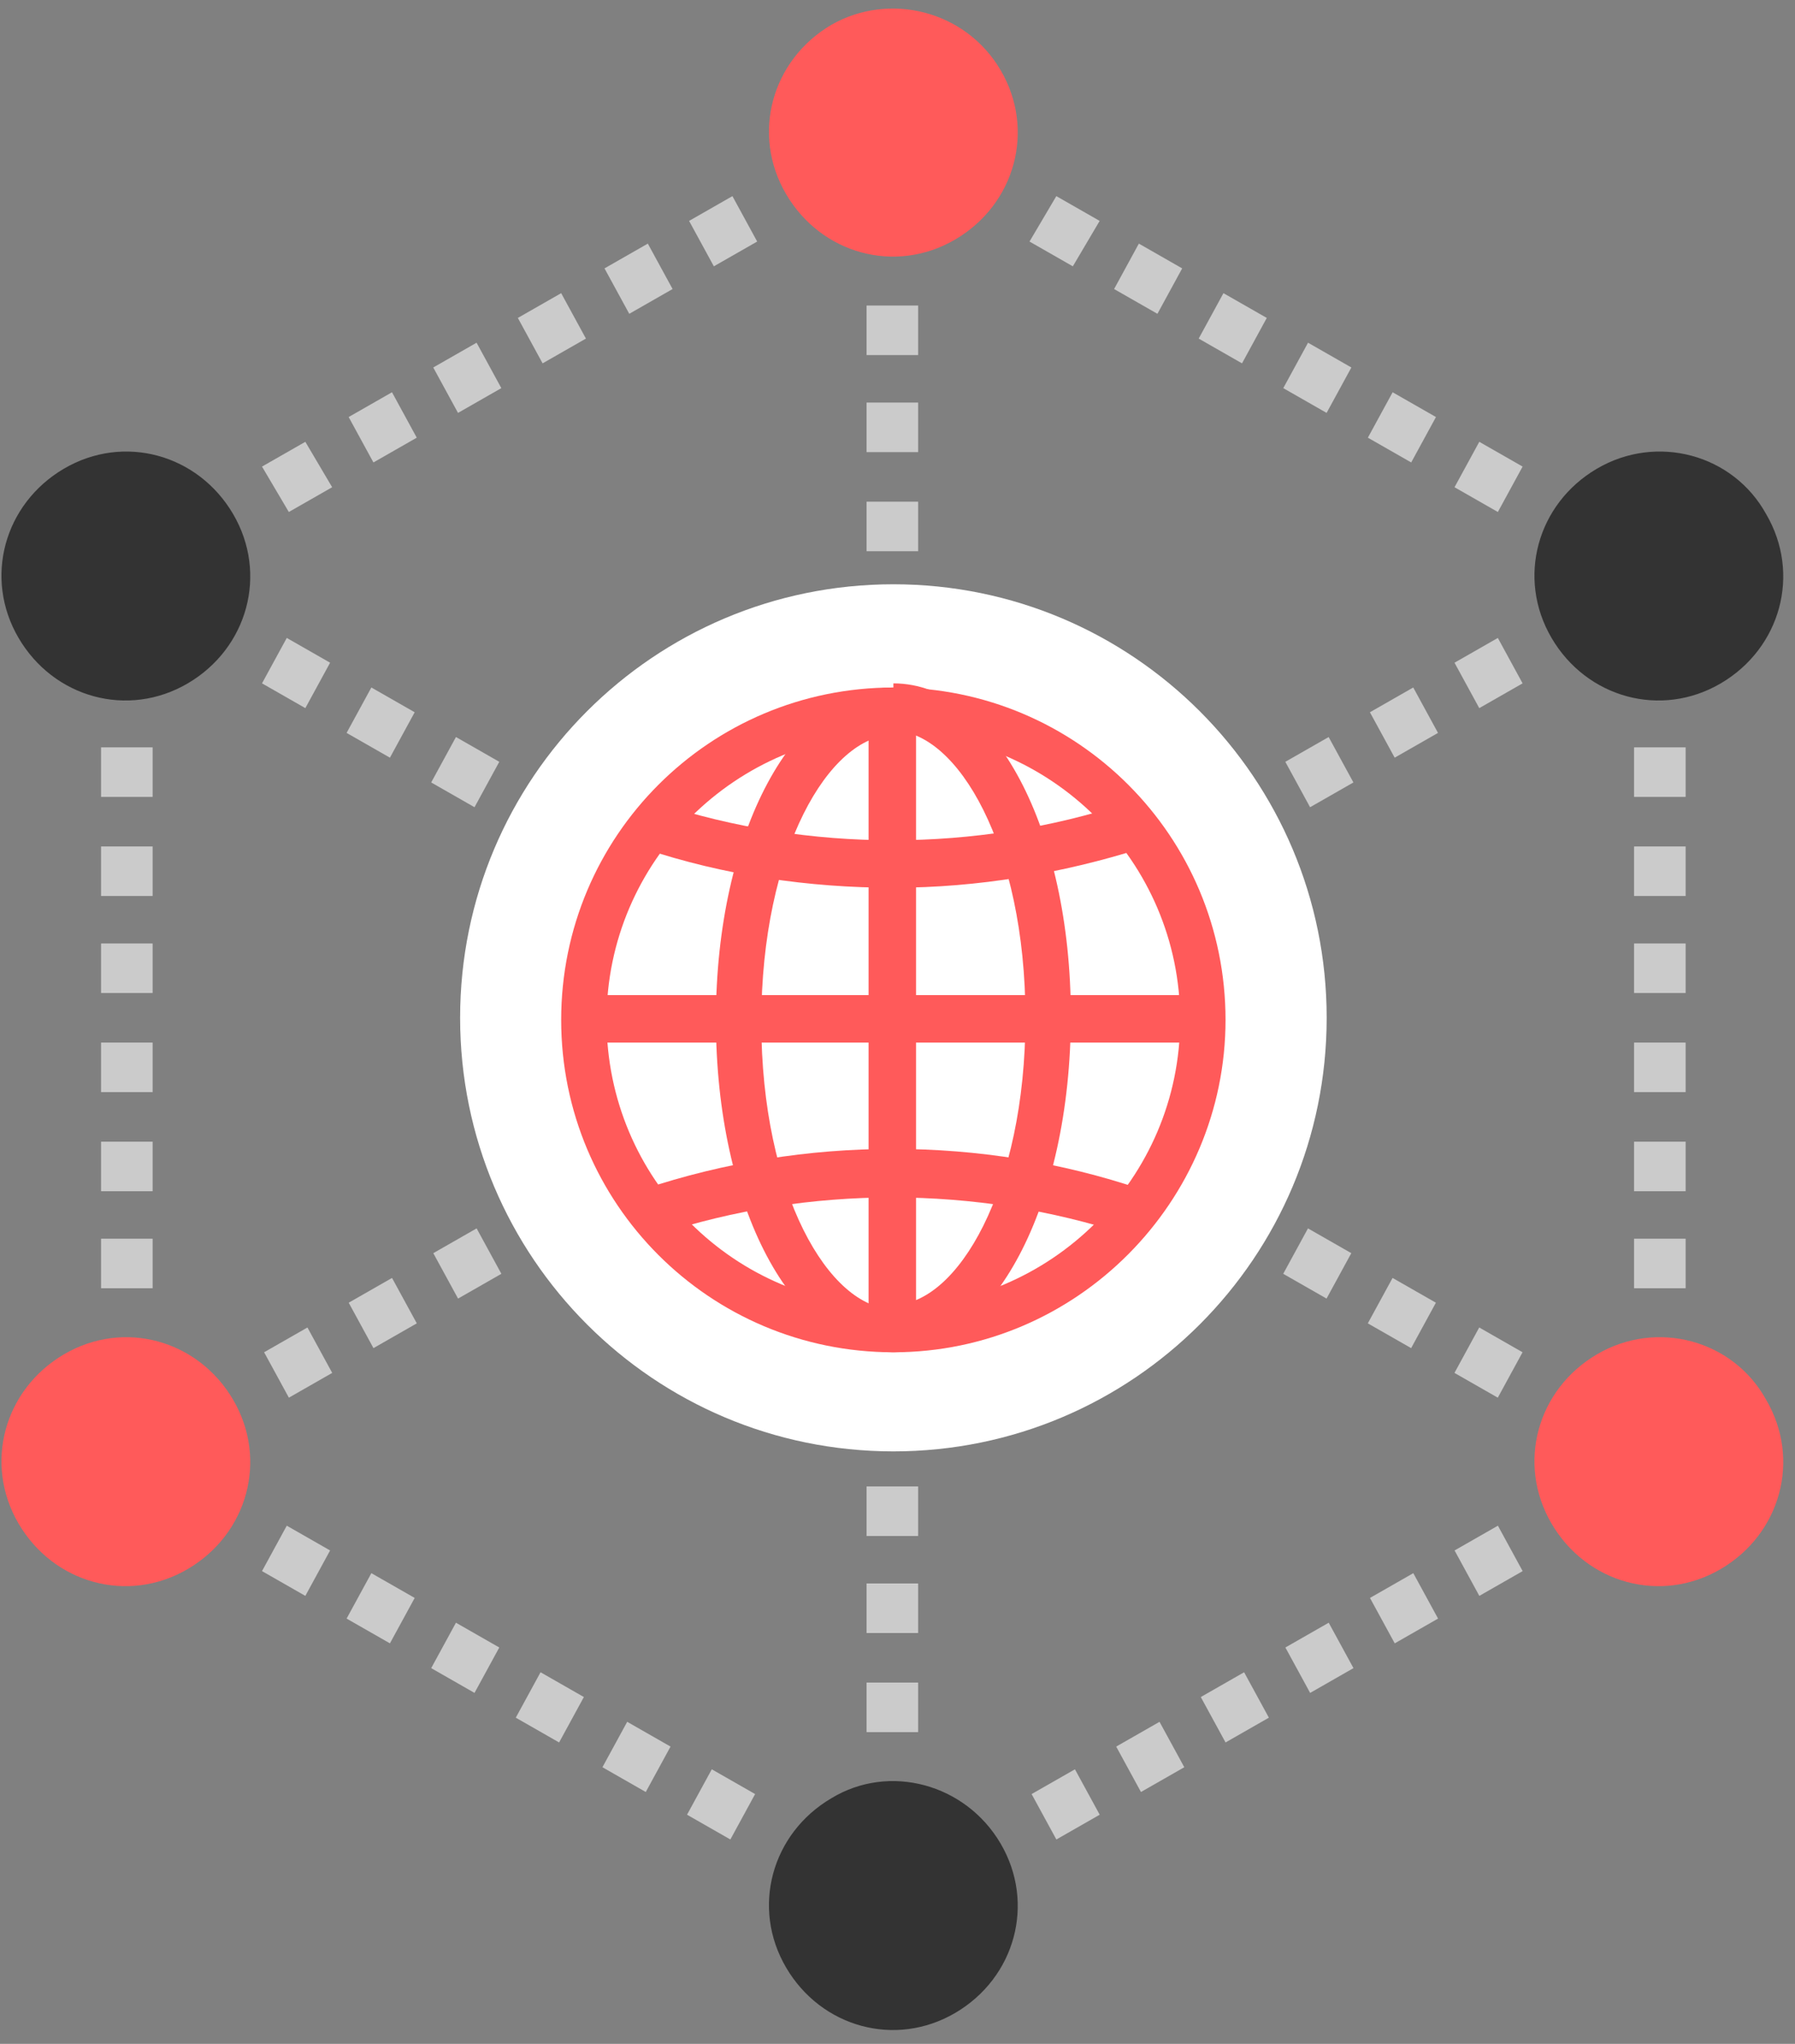 <svg width="87" height="99" viewBox="0 0 87 99" fill="none" xmlns="http://www.w3.org/2000/svg">
<rect x="0" y="0" width="87" height="99" fill="#808080" stroke="none"/>
<path d="M44.5 48.1H42V49.3H44.5V48.1Z" fill="#CBCBCB"/>
<path d="M44.5 45.7H42V43.3H44.5V45.7ZM44.5 40.9H42V38.5H44.5V40.9ZM44.5 36.2H42V33.8H44.5V36.2ZM44.5 31.4H42V29H44.5V31.4ZM44.5 26.7H42V24.3H44.5V26.7ZM44.5 21.9H42V19.5H44.5V21.9ZM44.5 17.2H42V14.8H44.5V17.2Z" fill="#CBCBCB"/>
<path d="M44.5 49.3H42V50.5H44.5V49.3Z" fill="#CBCBCB"/>
<path d="M44.5 83.899H42V81.499H44.5V83.899ZM44.5 79.099H42V76.699H44.5V79.099ZM44.5 74.399H42V71.999H44.5V74.399ZM44.5 69.599H42V67.199H44.5V69.599ZM44.5 64.799H42V62.399H44.5V64.799ZM44.5 60.099H42V57.699H44.5V60.099ZM44.5 55.299H42V52.899H44.5V55.299Z" fill="#CBCBCB"/>
<path d="M14.001 67.7L12.801 65.5L14.901 64.3L16.101 66.5L14.001 67.7ZM18.101 65.3L16.901 63.1L19.001 61.9L20.201 64.1L18.101 65.3ZM22.201 62.9L21.001 60.7L23.101 59.5L24.301 61.7L22.201 62.9ZM26.301 60.5L25.101 58.3L27.201 57.1L28.401 59.3L26.301 60.5ZM30.501 58.2L29.301 56L31.401 54.8L32.601 57L30.501 58.2ZM34.601 55.8L33.401 53.6L35.501 52.4L36.701 54.6L34.601 55.8ZM38.701 53.4L37.501 51.2L39.601 50L40.801 52.2L38.701 53.4Z" fill="#CBCBCB"/>
<path d="M42.798 51.001L42.398 50.201L41.598 49.801L41.798 49.301L41.598 48.901L42.398 48.401L42.798 47.601L45.798 49.301L42.798 51.001Z" fill="#CBCBCB"/>
<path d="M39.499 48.6L37.399 47.4L38.599 45.2L40.699 46.4L39.499 48.6ZM35.399 46.2L33.299 45L34.499 42.8L36.599 44L35.399 46.2ZM31.299 43.8L29.199 42.6L30.399 40.4L32.499 41.6L31.299 43.8ZM27.199 41.5L25.099 40.3L26.299 38.1L28.399 39.3L27.199 41.5ZM22.999 39.1L20.899 37.9L22.099 35.7L24.199 36.9L22.999 39.1ZM18.899 36.7L16.799 35.5L17.999 33.3L20.099 34.5L18.899 36.7ZM14.799 34.3L12.699 33.1L13.899 30.9L15.999 32.1L14.799 34.3Z" fill="#CBCBCB"/>
<path d="M46.997 48.6L45.797 46.4L47.897 45.2L49.097 47.4L46.997 48.6ZM51.197 46.2L49.997 44L52.097 42.8L53.297 45L51.197 46.2ZM55.297 43.8L54.097 41.6L56.197 40.4L57.397 42.6L55.297 43.8ZM59.397 41.5L58.197 39.3L60.297 38.1L61.497 40.3L59.397 41.5ZM63.497 39.1L62.297 36.9L64.397 35.7L65.597 37.9L63.497 39.1ZM67.597 36.7L66.397 34.5L68.497 33.3L69.697 35.5L67.597 36.7ZM71.697 34.3L70.497 32.1L72.597 30.9L73.797 33.1L71.697 34.3Z" fill="#CBCBCB"/>
<path d="M43.697 51.001L40.797 49.301L43.697 47.601L44.197 48.401L44.997 48.901L44.697 49.301L44.997 49.801L44.197 50.201L43.697 51.001Z" fill="#CBCBCB"/>
<path d="M72.595 67.7L70.495 66.5L71.695 64.3L73.795 65.5L72.595 67.7ZM68.395 65.3L66.295 64.1L67.495 61.9L69.595 63.1L68.395 65.3ZM64.295 62.9L62.195 61.7L63.395 59.5L65.495 60.7L64.295 62.9ZM60.195 60.5L58.095 59.3L59.295 57.1L61.395 58.3L60.195 60.5ZM56.095 58.2L53.995 57L55.195 54.8L57.295 56L56.095 58.2ZM51.995 55.8L49.895 54.6L51.095 52.4L53.195 53.6L51.995 55.8ZM47.795 53.4L45.695 52.2L46.895 50L48.995 51.2L47.795 53.4Z" fill="#CBCBCB"/>
<path d="M35.399 89.1L33.299 87.9L34.499 85.7L36.599 86.9L35.399 89.1ZM31.299 86.8L29.199 85.6L30.399 83.4L32.499 84.6L31.299 86.8ZM27.099 84.4L24.999 83.2L26.199 81L28.299 82.2L27.099 84.4ZM22.999 82L20.899 80.8L22.099 78.6L24.199 79.8L22.999 82ZM18.899 79.6L16.799 78.4L17.999 76.2L20.099 77.4L18.899 79.6ZM14.799 77.3L12.699 76.1L13.899 73.9L15.999 75.1L14.799 77.3Z" fill="#CBCBCB"/>
<path d="M7.398 62.4H4.898V60H7.398V62.4ZM7.398 57.7H4.898V55.3H7.398V57.7ZM7.398 52.9H4.898V50.5H7.398V52.9ZM7.398 48.1H4.898V45.7H7.398V48.1ZM7.398 43.4H4.898V41H7.398V43.4ZM7.398 38.6H4.898V36.2H7.398V38.6Z" fill="#CBCBCB"/>
<path d="M13.999 24.8L12.699 22.6L14.799 21.4L16.099 23.6L13.999 24.8ZM18.099 22.4L16.899 20.2L18.999 19L20.199 21.2L18.099 22.4ZM22.199 20L20.999 17.8L23.099 16.6L24.299 18.8L22.199 20ZM26.299 17.6L25.099 15.4L27.199 14.2L28.399 16.4L26.299 17.6ZM30.499 15.2L29.299 13L31.399 11.8L32.599 14L30.499 15.2ZM34.599 12.9L33.399 10.7L35.499 9.5L36.699 11.7L34.599 12.9Z" fill="#CBCBCB"/>
<path d="M72.598 24.8L70.498 23.6L71.698 21.4L73.798 22.6L72.598 24.8ZM68.398 22.4L66.298 21.2L67.498 19L69.598 20.2L68.398 22.4ZM64.298 20L62.198 18.8L63.398 16.6L65.498 17.8L64.298 20ZM60.198 17.6L58.098 16.4L59.298 14.2L61.398 15.4L60.198 17.6ZM56.098 15.2L53.998 14L55.198 11.8L57.298 13L56.098 15.2ZM51.998 12.9L49.898 11.7L51.198 9.5L53.298 10.7L51.998 12.9Z" fill="#CBCBCB"/>
<path d="M81.699 62.4H79.199V60H81.699V62.4ZM81.699 57.7H79.199V55.3H81.699V57.7ZM81.699 52.9H79.199V50.5H81.699V52.9ZM81.699 48.1H79.199V45.7H81.699V48.1ZM81.699 43.4H79.199V41H81.699V43.4ZM81.699 38.6H79.199V36.2H81.699V38.6Z" fill="#CBCBCB"/>
<path d="M51.2 89.1L50 86.9L52.1 85.7L53.3 87.9L51.2 89.1ZM55.3 86.8L54.1 84.6L56.2 83.4L57.4 85.6L55.3 86.8ZM59.4 84.4L58.2 82.2L60.3 81L61.5 83.2L59.4 84.4ZM63.5 82L62.3 79.8L64.4 78.6L65.6 80.8L63.5 82ZM67.6 79.6L66.4 77.4L68.5 76.2L69.7 78.4L67.6 79.6ZM71.7 77.3L70.5 75.1L72.6 73.9L73.8 76.1L71.7 77.3Z" fill="#CBCBCB"/>
<path d="M64.301 49.301C64.301 60.901 54.901 70.301 43.301 70.301C31.701 70.301 22.301 60.901 22.301 49.301C22.301 37.701 31.701 28.301 43.301 28.301C54.901 28.301 64.301 37.701 64.301 49.301Z" fill="white"/>
<path d="M43.299 65.501C34.399 65.501 27.199 58.301 27.199 49.401C27.199 40.501 34.399 33.301 43.299 33.301C52.199 33.301 59.399 40.501 59.399 49.401C59.399 58.201 52.199 65.501 43.299 65.501ZM43.299 35.501C35.699 35.501 29.399 41.701 29.399 49.401C29.399 57.101 35.599 63.301 43.299 63.301C50.899 63.301 57.199 57.101 57.199 49.401C57.199 41.701 50.899 35.501 43.299 35.501Z" fill="#FF5A5A"/>
<path d="M43.299 65.501C38.399 65.501 34.699 58.401 34.699 49.401C34.699 40.301 38.499 33.301 43.299 33.301V35.601C40.199 35.601 36.899 41.201 36.899 49.501C36.899 57.801 40.199 63.401 43.299 63.401V65.501Z" fill="#FF5A5A"/>
<path d="M43.301 65.501V63.201C46.401 63.201 49.701 57.601 49.701 49.301C49.701 41.001 46.401 35.401 43.301 35.401V33.101C48.201 33.101 51.901 40.201 51.901 49.201C51.901 58.401 48.101 65.501 43.301 65.501Z" fill="#FF5A5A"/>
<path d="M44.398 34.301H42.098V64.301H44.398V34.301Z" fill="#FF5A5A"/>
<path d="M58.301 48.2H28.301V50.5H58.301V48.2Z" fill="#FF5A5A"/>
<path d="M43.299 43C39.199 43 35.099 42.4 31.199 41.1L31.899 38.9C39.199 41.3 47.299 41.3 54.599 38.9L55.299 41.1C51.499 42.3 47.399 43 43.299 43Z" fill="#FF5A5A"/>
<path d="M31.899 59.8L31.199 57.6C38.999 55 47.599 55 55.299 57.6L54.599 59.8C47.299 57.401 39.199 57.401 31.899 59.8Z" fill="#FF5A5A"/>
<path d="M11.3 24.901C13 27.801 12 31.401 9.1 33.101C6.2 34.801 2.6 33.801 0.9 30.901C-0.8 28.001 0.2 24.401 3.1 22.701C6 21.001 9.6 22.001 11.3 24.901Z" fill="#333333"/>
<path d="M48.499 3.4C50.199 6.3 49.199 9.9 46.299 11.6C43.399 13.3 39.799 12.3 38.099 9.4C36.399 6.5 37.399 2.9 40.299 1.2C43.099 -0.4 46.799 0.5 48.499 3.4Z" fill="#FF5A5A"/>
<path d="M85.601 24.901C87.301 27.801 86.301 31.401 83.401 33.101C80.501 34.801 76.901 33.801 75.201 30.901C73.501 28.001 74.501 24.401 77.401 22.701C80.301 21.001 84.001 22.001 85.601 24.901Z" fill="#333333"/>
<path d="M85.601 67.8C87.301 70.7 86.301 74.3 83.401 76C80.501 77.7 76.901 76.7 75.201 73.8C73.501 70.9 74.501 67.3 77.401 65.6C80.301 63.9 84.001 64.9 85.601 67.8Z" fill="#FF5A5A"/>
<path d="M48.499 89.3C50.199 92.2 49.199 95.8 46.299 97.5C43.399 99.2 39.799 98.2 38.099 95.3C36.399 92.4 37.399 88.8 40.299 87.1C43.099 85.4 46.799 86.4 48.499 89.3Z" fill="#333333"/>
<path d="M11.3 67.8C13 70.7 12 74.3 9.1 76C6.2 77.7 2.6 76.7 0.9 73.8C-0.8 70.9 0.2 67.3 3.1 65.6C6 63.9 9.6 64.9 11.3 67.8Z" fill="#FF5A5A"/>
</svg>
